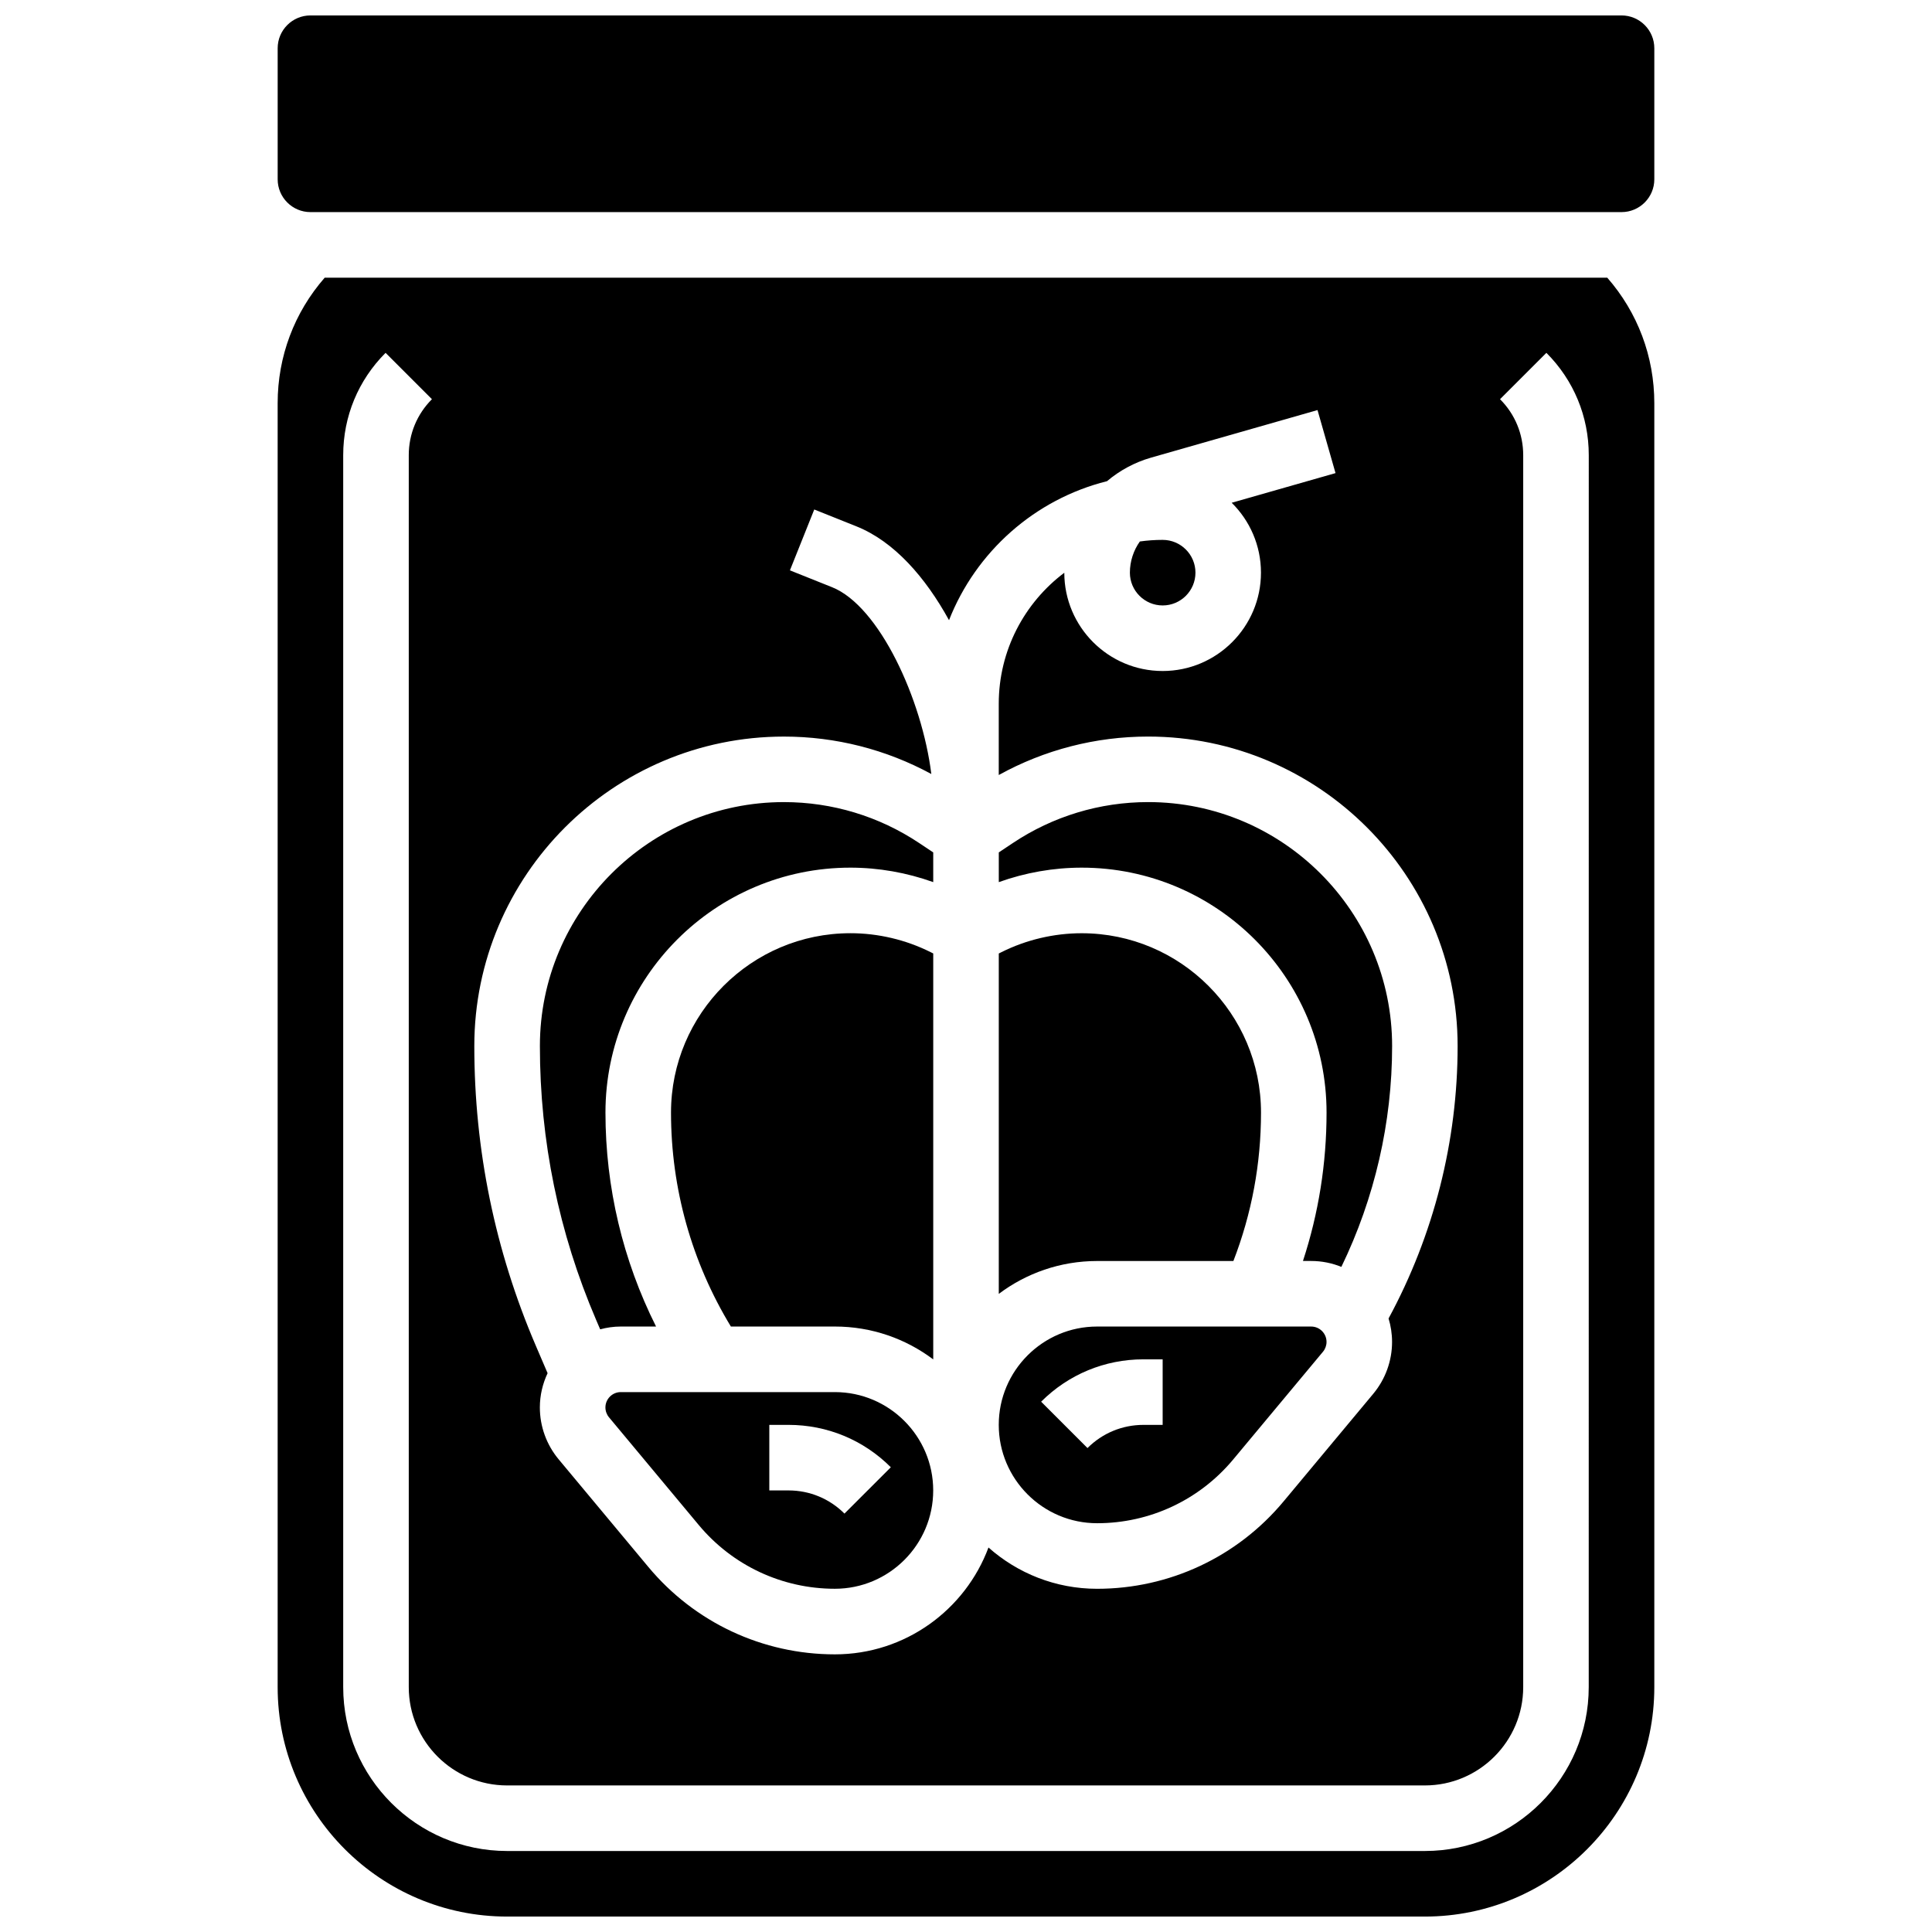 <?xml version="1.0" encoding="UTF-8"?>
<!-- Uploaded to: ICON Repo, www.iconrepo.com, Generator: ICON Repo Mixer Tools -->
<svg width="800px" height="800px" version="1.1" viewBox="144 144 512 512" xmlns="http://www.w3.org/2000/svg">
 <defs>
  <clipPath id="b">
   <path d="m217 217h366v434.9h-366z"/>
  </clipPath>
  <clipPath id="a">
   <path d="m217 148.09h366v52.906h-366z"/>
  </clipPath>
 </defs>
 <path d="m452.12 304.45c4.789 0 8.688-3.898 8.688-8.688 0-4.789-3.898-8.688-8.688-8.688-2.051 0-4.07 0.145-6.047 0.422-1.672 2.367-2.641 5.238-2.641 8.266 0 4.789 3.898 8.688 8.688 8.688z"/>
 <path d="m365.25 512.92h-56.738c-2.242 0-4.07 1.824-4.07 4.07 0 0.949 0.336 1.875 0.945 2.606l23.793 28.551c8.949 10.734 22.094 16.891 36.07 16.891 14.367 0 26.059-11.691 26.059-26.059 0-14.367-11.691-26.059-26.059-26.059zm2.543 32.199c-3.961-3.961-9.227-6.141-14.828-6.141h-5.09v-17.371h5.09c10.242 0 19.871 3.988 27.113 11.23z"/>
 <path d="m369.36 391.31c-26.211 0-47.535 21.324-47.535 47.531 0 20.094 5.477 39.598 15.867 56.703h27.566c9.77 0 18.797 3.246 26.059 8.711v-107.58l-0.703-0.352c-6.562-3.281-13.914-5.016-21.254-5.016z"/>
 <path d="m470.86 478.18c4.859-12.566 7.32-25.77 7.32-39.332 0-26.207-21.324-47.531-47.531-47.531-7.344 0-14.691 1.734-21.258 5.016l-0.703 0.352v90.207c7.266-5.465 16.289-8.711 26.059-8.711z"/>
 <path d="m495.55 438.84c0 13.48-2.102 26.66-6.254 39.332h2.184c2.828 0 5.523 0.562 7.996 1.562 8.816-18.195 13.449-38.23 13.449-58.516 0-35.652-29.004-64.656-64.656-64.656-12.809 0-25.211 3.754-35.863 10.859l-3.715 2.477v7.875c7.027-2.519 14.496-3.836 21.957-3.836 35.789-0.004 64.902 29.113 64.902 64.902z"/>
 <path d="m434.74 547.67c13.977 0 27.121-6.156 36.07-16.895l23.793-28.551c0.609-0.73 0.941-1.656 0.941-2.606 0-2.242-1.824-4.07-4.07-4.07h-56.734c-14.367 0-26.059 11.691-26.059 26.059 0 14.371 11.691 26.062 26.059 26.062zm12.285-43.434h5.09v17.371h-5.09c-5.602 0-10.867 2.18-14.828 6.141l-12.285-12.285c7.242-7.238 16.871-11.227 27.113-11.227z"/>
 <path d="m303.05 496.28c1.75-0.461 3.578-0.734 5.469-0.734h9.344c-8.797-17.543-13.41-36.871-13.41-56.703 0-35.789 29.117-64.906 64.906-64.906 7.461 0 14.93 1.316 21.957 3.836v-7.875l-3.715-2.477c-10.656-7.102-23.059-10.855-35.863-10.855-35.652 0-64.66 29.004-64.66 64.656 0 25.082 5.008 49.484 14.891 72.539z"/>
 <g clip-path="url(#b)">
  <path d="m230.05 217.59c-8.059 9.219-12.469 20.895-12.469 33.254v340.26c0 33.527 27.277 60.805 60.805 60.805h243.22c33.527 0 60.805-27.277 60.805-60.805v-340.26c0-12.359-4.41-24.035-12.469-33.254zm121.68 121.61c13.738 0 27.105 3.418 39.082 9.922-2.453-19.75-13.762-44.488-26.301-49.504l-11.172-4.469 6.449-16.129 11.172 4.469c9.957 3.984 18.266 13.449 24.539 24.867 7.121-18.129 22.707-32.043 41.867-36.836 3.348-2.828 7.305-4.992 11.691-6.246l44.098-12.598 4.773 16.703-27.516 7.859c4.789 4.723 7.758 11.285 7.758 18.527 0 14.367-11.691 26.059-26.059 26.059-14.363 0-26.047-11.68-26.059-26.039-10.543 7.934-17.371 20.547-17.371 34.727v18.875c12.102-6.68 25.648-10.191 39.578-10.191 45.23 0.004 82.027 36.801 82.027 82.031 0 25.195-6.32 50.055-18.301 72.18 0.598 1.969 0.926 4.055 0.926 6.215 0 5.004-1.766 9.879-4.969 13.727l-23.793 28.551c-12.254 14.707-30.266 23.145-49.414 23.145-11.031 0-21.109-4.141-28.777-10.941-6.152 16.516-22.078 28.316-40.711 28.316-19.148 0-37.156-8.438-49.414-23.145l-23.793-28.551c-3.207-3.848-4.973-8.723-4.973-13.73 0-3.25 0.75-6.324 2.051-9.086l-3.129-7.297c-10.812-25.227-16.293-51.934-16.293-79.383 0-45.23 36.797-82.027 82.031-82.027zm213.3 251.9c0 23.949-19.484 43.434-43.434 43.434h-243.21c-23.949 0-43.434-19.484-43.434-43.434v-326.48c0-10.242 3.988-19.871 11.23-27.113l12.285 12.285c-3.961 3.961-6.141 9.227-6.141 14.828v326.48c0 14.367 11.691 26.059 26.059 26.059h243.22c14.367 0 26.059-11.691 26.059-26.059v-326.48c0-5.602-2.18-10.867-6.141-14.828l12.285-12.285c7.242 7.242 11.23 16.871 11.23 27.113z"/>
 </g>
 <g clip-path="url(#a)">
  <path d="m573.73 148.09h-347.46c-4.789 0-8.684 3.898-8.684 8.688v34.746c0 4.789 3.898 8.688 8.688 8.688h347.45c4.789 0 8.688-3.898 8.688-8.688v-34.746c0-4.789-3.898-8.688-8.688-8.688z"/>
 </g>
</svg>